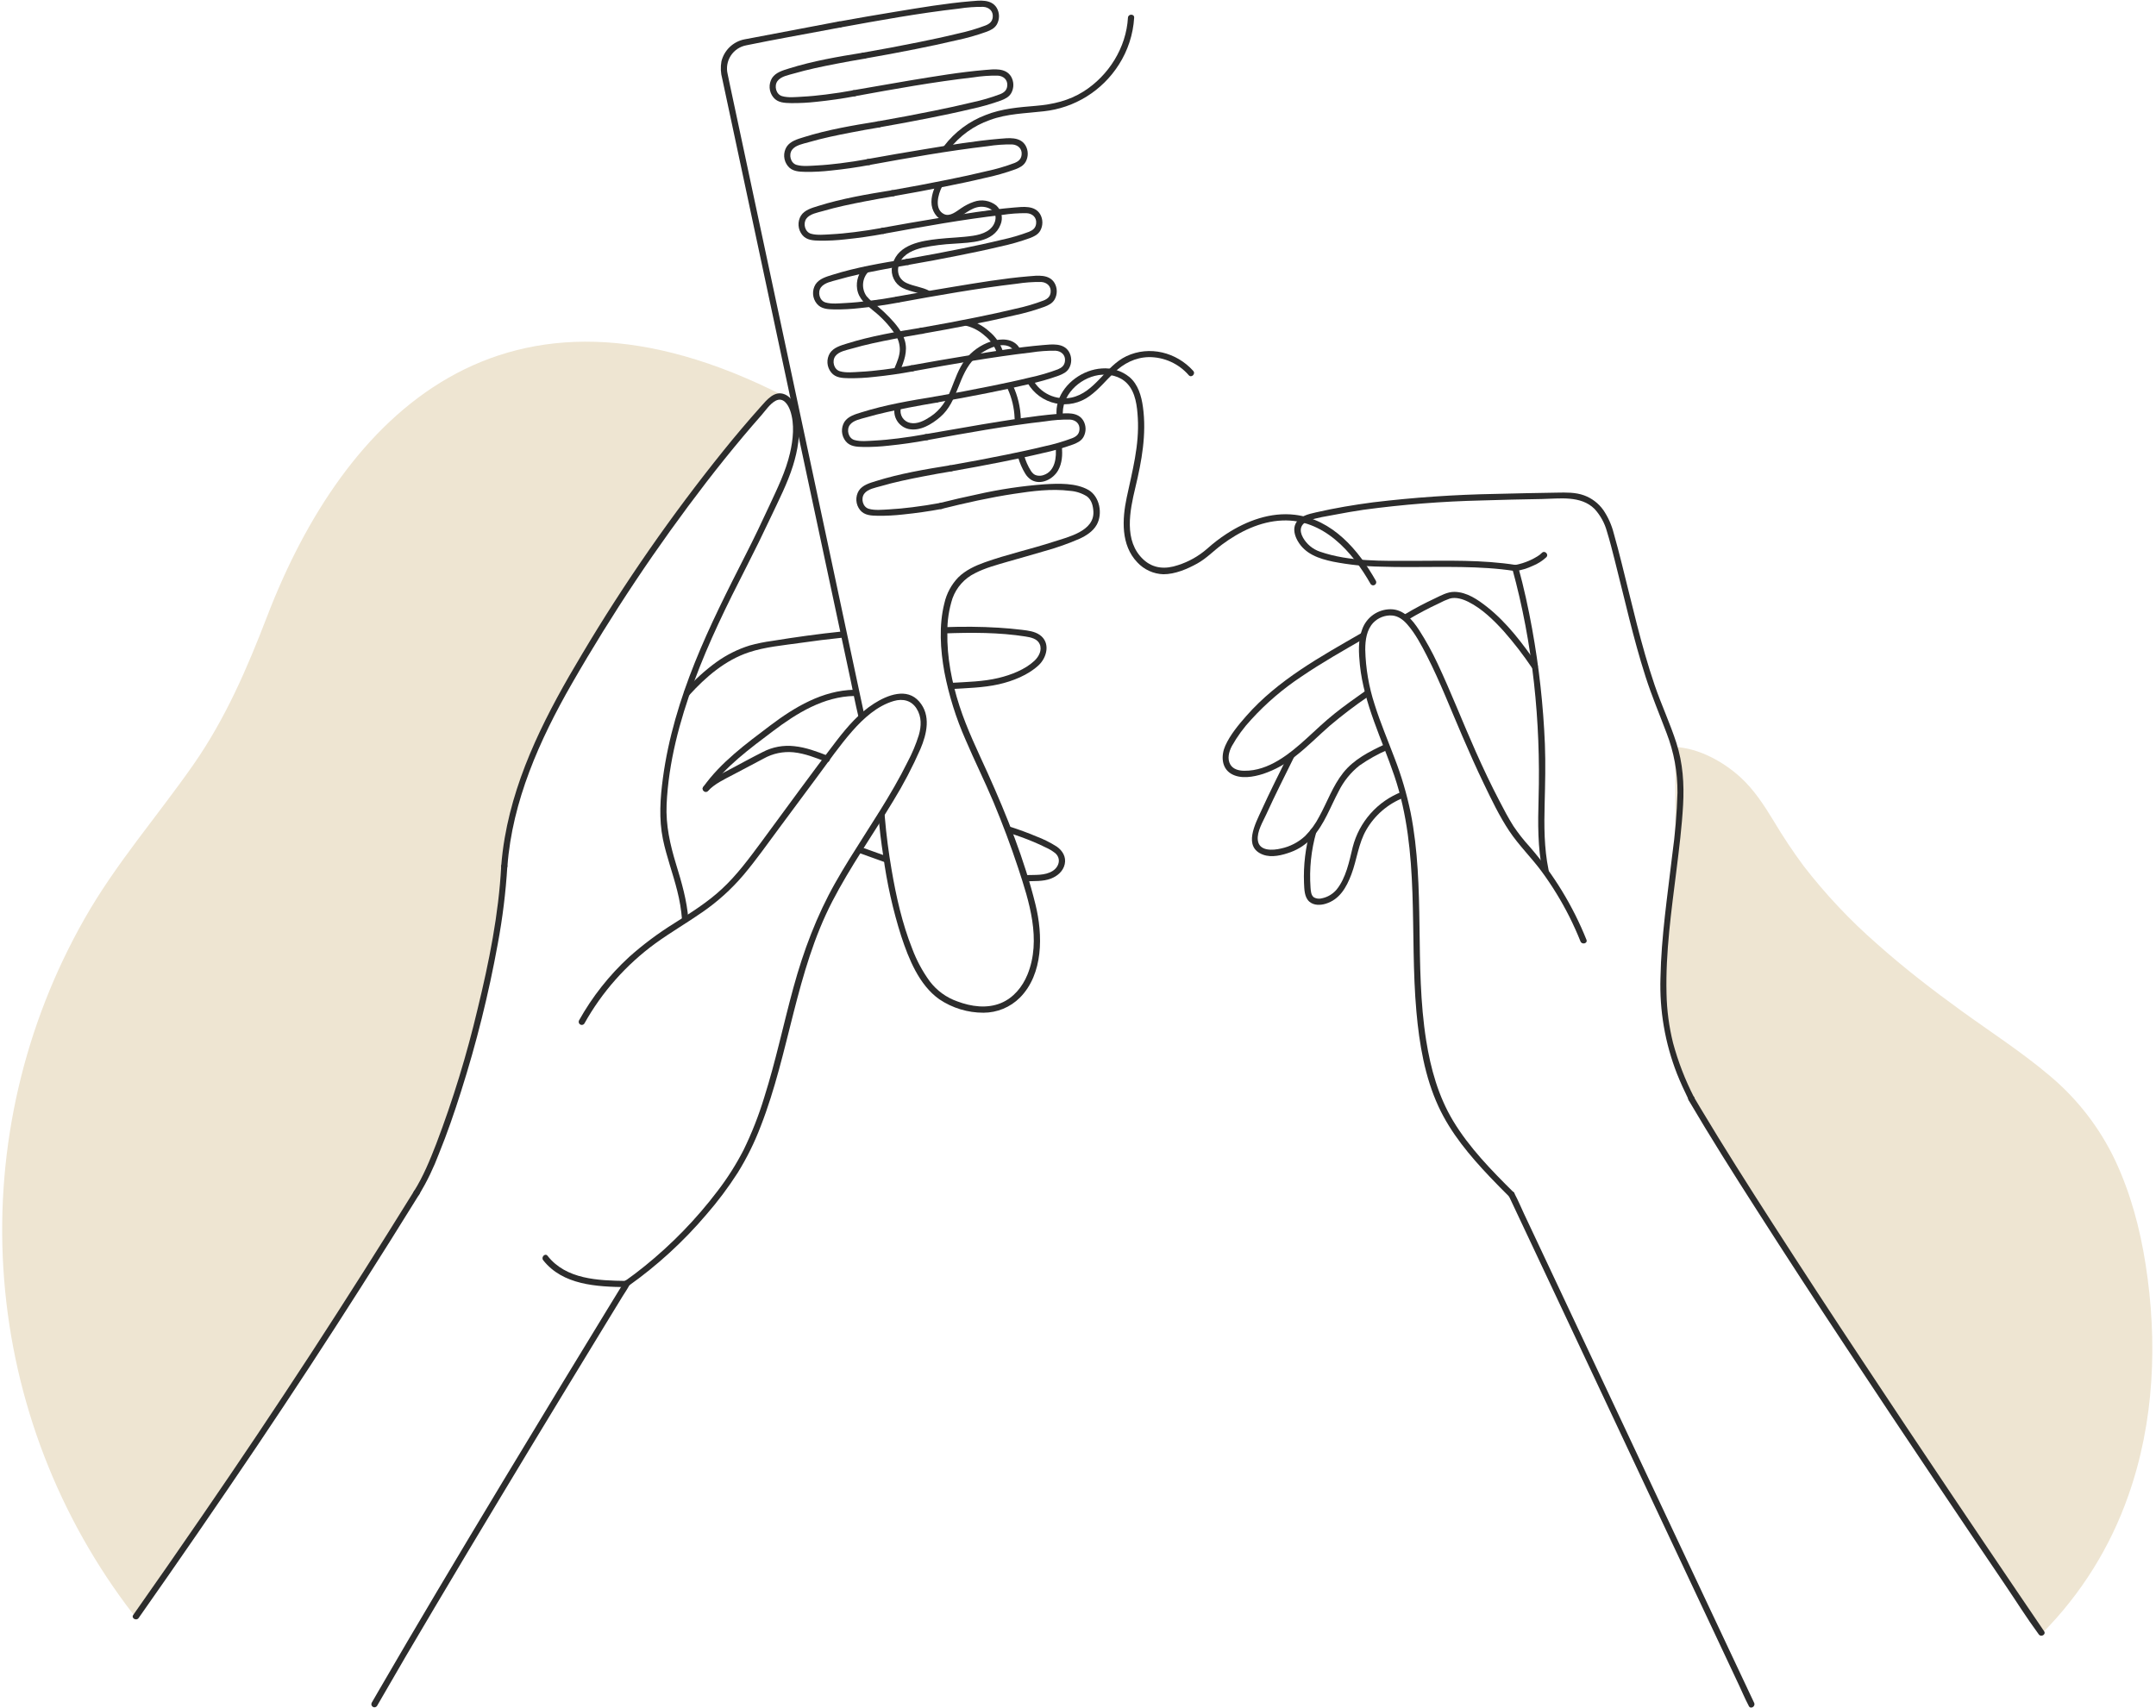<?xml version="1.0" encoding="UTF-8"?> <svg xmlns="http://www.w3.org/2000/svg" width="573" height="454" viewBox="0 0 573 454" fill="none"> <path d="M71.027 163.767C65.675 177.685 59.949 191.007 51.38 203.293C41.788 217.033 30.717 229.663 22.433 244.292C6.397 272.5 -1.088 304.765 0.89 337.154C2.868 369.543 14.224 400.657 33.574 426.702C34.291 427.674 35.04 428.607 35.783 429.572C35.783 429.572 88.515 357.105 110.689 317.115C124.737 291.8 133.097 242.114 134.011 230.279C136.163 202.341 146.955 189.127 153.69 177.114C159.549 166.662 174.004 146.122 185.677 129.492C203.928 103.459 208.53 105.364 208.53 105.364C133.421 66.904 91.27 111.161 71.027 163.767Z" fill="#EEE5D2"></path> <path d="M570.238 336.107C568.746 326.582 566.245 317.166 562.119 308.41C558.006 299.753 552.07 292.088 544.719 285.939C537.355 279.703 529.198 274.44 521.396 268.795C513.595 263.15 506.022 257.309 498.855 250.921C491.689 244.663 485.151 237.72 479.335 230.19C476.488 226.345 473.838 222.359 471.394 218.246C468.855 214.081 466.15 209.884 462.507 206.582C458.019 202.512 451.601 198.918 445.24 198.569V230.24C445.24 230.24 441.241 262.35 442.91 272.903C444.358 282.097 445.449 284.332 458.85 307.4C469.153 325.071 542.961 433.96 542.961 433.96C553.106 423.678 560.846 411.274 565.623 397.64C572.587 377.976 573.444 356.584 570.238 336.107Z" fill="#EEE5D2"></path> <path d="M165.923 340.704C164.395 343.188 162.872 345.675 161.352 348.164C157.429 354.59 153.51 361.02 149.596 367.454C144.242 376.268 138.906 385.087 133.586 393.913C127.776 403.552 121.995 413.207 116.244 422.88C110.941 431.794 105.691 440.735 100.494 449.7L98.78 452.665C98.686 452.853 98.666 453.069 98.726 453.271C98.785 453.472 98.919 453.643 99.101 453.749C99.282 453.855 99.497 453.888 99.701 453.841C99.906 453.795 100.085 453.671 100.202 453.497C105.247 444.714 110.361 435.975 115.545 427.28C121.28 417.603 127.048 407.952 132.85 398.326C138.275 389.301 143.722 380.293 149.189 371.302C153.328 364.483 157.478 357.668 161.638 350.857L165.485 344.564C166.075 343.605 166.754 342.659 167.262 341.662L167.345 341.535C167.897 340.627 166.475 339.802 165.923 340.704Z" fill="#2C2C2C"></path> <path d="M109.997 316.702C101.03 331.179 91.903 345.557 82.618 359.835C73.189 374.291 63.583 388.63 53.798 402.853C47.725 411.705 41.6 420.518 35.421 429.293C34.786 430.163 36.24 430.988 36.843 430.125C47.478 414.991 57.967 399.753 68.31 384.408C77.705 370.439 86.928 356.338 95.981 342.107C101.178 333.941 106.324 325.744 111.419 317.515C111.978 316.607 110.556 315.782 109.997 316.683V316.702Z" fill="#2C2C2C"></path> <path d="M167.046 341.828C174.689 336.406 181.626 330.052 187.696 322.912C190.759 319.398 193.56 315.663 196.075 311.737C198.505 307.816 200.553 303.669 202.189 299.356C209.806 279.818 211.488 258.401 221.201 239.619C225.987 230.368 232.03 221.84 237.375 212.951C240.102 208.515 242.52 203.896 244.612 199.128C246.333 195.096 247.475 190.156 244.307 186.505C241.032 182.695 235.82 184.778 232.278 187.038C228.361 189.534 225.295 193.089 222.464 196.734C215.57 205.661 208.994 214.849 202.277 223.91C199.059 228.247 195.841 232.622 191.867 236.304C188.058 239.867 183.57 242.654 179.171 245.448C174.933 248.082 170.93 251.075 167.205 254.394C161.89 259.28 157.389 264.984 153.874 271.29C153.787 271.477 153.772 271.69 153.834 271.887C153.896 272.084 154.029 272.251 154.207 272.354C154.386 272.458 154.597 272.491 154.798 272.447C155 272.403 155.177 272.285 155.296 272.116C159.982 263.716 166.434 256.433 174.207 250.769C178.238 247.848 182.542 245.353 186.623 242.514C190.726 239.694 194.434 236.339 197.65 232.539C200.995 228.558 203.998 224.285 207.096 220.113L217.252 206.417C220.268 202.353 223.162 198.163 226.508 194.353C229.485 190.969 233.129 187.635 237.553 186.346C239.953 185.654 242.244 186.194 243.609 188.378C244.974 190.562 244.879 193.051 244.199 195.401C243.421 197.887 242.412 200.296 241.184 202.595C240.092 204.804 238.918 206.976 237.693 209.116C232.722 217.808 226.901 225.993 221.975 234.711C217.049 243.429 213.532 252.801 210.873 262.515C208.213 272.23 206.162 282.11 203.109 291.723C201.653 296.518 199.82 301.189 197.625 305.692C195.656 309.524 193.346 313.171 190.724 316.588C185.066 324.056 178.515 330.803 171.217 336.678C169.579 337.999 167.903 339.269 166.183 340.488C165.326 341.123 166.145 342.52 167.014 341.91L167.046 341.828Z" fill="#2C2C2C"></path> <path d="M182.948 244.425C182.561 239.378 181.177 234.609 179.704 229.822C178.098 224.558 176.918 219.396 177.165 213.852C177.667 202.696 180.631 191.629 184.471 181.197C188.312 170.764 193.206 160.795 198.259 150.922C200.54 146.465 202.745 141.969 204.874 137.435C206.962 132.991 209.26 128.546 210.746 123.816C212.015 119.739 212.796 115.288 212.142 111.021C211.799 108.755 210.911 105.84 208.6 104.85C205.87 103.681 203.795 106.297 202.202 108.088C198.778 111.923 195.456 115.841 192.235 119.841C178.478 136.939 165.941 154.984 154.718 173.844C145.603 189.051 137.185 205.071 134.138 222.735C133.707 225.244 133.389 227.764 133.205 230.304C133.129 231.358 134.779 231.358 134.856 230.304C136.125 213.027 143.425 196.651 151.957 181.787C162.656 163.147 174.598 145.25 187.703 128.216C190.898 124.072 194.175 119.995 197.536 115.987C199.135 114.086 200.756 112.204 202.398 110.342C203.503 109.072 204.633 107.339 206.15 106.532C208.124 105.478 209.457 107.523 210.022 109.186C211.235 112.767 210.784 116.869 209.952 120.469C208.835 125.314 206.62 129.784 204.544 134.273C202.468 138.763 200.411 143.087 198.196 147.423C193.41 156.846 188.629 166.262 184.687 176.079C180.745 185.895 177.597 196.245 176.181 206.83C175.457 212.246 175.089 217.681 176.181 223.072C177.146 227.739 178.841 232.196 179.99 236.806C180.629 239.305 181.054 241.854 181.259 244.425C181.342 245.48 182.986 245.486 182.91 244.425H182.948Z" fill="#2C2C2C"></path> <path d="M133.205 230.279C132.532 243.048 129.968 255.74 126.953 268.141C124.076 280.348 120.397 292.352 115.939 304.073C114.263 308.385 112.479 312.779 109.997 316.703C109.426 317.598 110.854 318.423 111.419 317.534C113.494 314.064 115.255 310.416 116.681 306.632C118.859 301.267 120.751 295.781 122.496 290.257C126.608 277.359 129.881 264.209 132.297 250.889C133.568 244.08 134.417 237.199 134.837 230.285C134.894 229.225 133.243 229.231 133.186 230.285L133.205 230.279Z" fill="#2C2C2C"></path> <path d="M166.323 340.513C158.997 340.412 150.453 340.132 145.533 333.846C144.898 333.008 143.717 334.183 144.365 335.008C149.577 341.631 158.591 342.056 166.323 342.164C166.542 342.164 166.751 342.077 166.906 341.922C167.061 341.768 167.148 341.558 167.148 341.339C167.148 341.12 167.061 340.91 166.906 340.755C166.751 340.6 166.542 340.513 166.323 340.513Z" fill="#2C2C2C"></path> <path d="M229.739 190.181C229.294 188.111 228.857 186.041 228.412 183.971C227.236 178.447 226.057 172.921 224.876 167.392C223.183 159.443 221.491 151.489 219.798 143.531C217.796 134.176 215.799 124.821 213.805 115.466L207.578 86.258C205.644 77.178 203.706 68.1 201.763 59.025C200.189 51.621 198.61 44.213 197.027 36.801L194.019 22.711L193.384 19.67C193.186 18.845 193.158 17.988 193.301 17.151C193.444 16.314 193.756 15.515 194.217 14.803C194.679 14.09 195.28 13.479 195.984 13.006C196.689 12.533 197.482 12.208 198.316 12.05C205.858 10.495 213.45 9.174 221.01 7.739L223.378 7.288C224.419 7.091 223.981 5.504 222.94 5.701L200.722 9.923C199.751 10.101 198.78 10.273 197.815 10.47C196.35 10.768 195.001 11.477 193.924 12.513C192.847 13.55 192.087 14.871 191.733 16.324C191.461 17.851 191.535 19.42 191.949 20.915C192.736 24.593 193.522 28.267 194.304 31.937C195.752 38.71 197.197 45.483 198.64 52.256C200.506 61.018 202.375 69.778 204.245 78.537C206.319 88.273 208.393 97.994 210.466 107.7L216.656 136.699C218.471 145.165 220.282 153.652 222.089 162.16C223.435 168.459 224.779 174.756 226.12 181.05C226.755 184.104 227.352 187.19 228.082 190.225C228.082 190.359 228.139 190.486 228.164 190.619C228.387 191.654 229.974 191.216 229.751 190.181H229.739Z" fill="#2C2C2C"></path> <path d="M250.256 135.283C256.604 133.696 263.047 132.254 269.541 131.27C274.371 130.533 279.463 129.867 284.344 130.483C285.935 130.592 287.475 131.086 288.832 131.924C290.102 132.832 290.508 134.464 290.591 135.988C290.876 141.194 283.862 142.756 280.085 143.988C273.997 145.969 267.706 147.347 261.676 149.5C259.137 150.408 256.642 151.57 254.693 153.474C252.856 155.381 251.576 157.755 250.992 160.338C249.494 166.243 249.919 172.726 250.992 178.669C252.188 184.86 254.077 190.896 256.623 196.664C258.997 202.239 261.701 207.655 264.056 213.262C266.437 218.976 268.633 224.793 270.576 230.679C273.527 239.644 276.834 249.835 273.07 259.08C271.724 262.369 269.338 265.29 265.992 266.662C262.272 268.179 258.121 267.589 254.458 266.217C251.528 265.197 248.966 263.332 247.094 260.858C245.159 258.195 243.593 255.281 242.441 252.197C239.775 245.479 238.175 238.343 236.963 231.244C236.176 226.628 235.554 221.973 235.166 217.307C235.166 217.078 235.128 216.843 235.116 216.614C235.039 215.56 233.389 215.554 233.465 216.614C233.719 220.24 234.183 223.866 234.735 227.466C235.701 234.731 237.303 241.898 239.521 248.883C241.508 254.902 244.263 261.83 249.633 265.639C253.103 267.977 257.194 269.222 261.377 269.214C265.005 269.211 268.485 267.773 271.058 265.214C277.311 258.909 277.184 248.521 275.209 240.489C272.277 228.539 267.592 216.856 262.564 205.661C259.873 199.706 257.01 193.877 254.991 187.641C252.972 181.406 251.639 174.726 251.779 168.059C251.741 165.006 252.203 161.967 253.144 159.062C254.193 156.15 256.329 153.758 259.105 152.389C261.885 150.947 265.002 150.141 267.992 149.265C271.236 148.319 274.492 147.442 277.73 146.465C280.877 145.595 283.959 144.504 286.953 143.201C288.712 142.382 290.495 141.245 291.473 139.505C293.13 136.572 292.266 131.975 289.27 130.241C285.918 128.337 281.361 128.521 277.647 128.737C271.626 129.182 265.647 130.076 259.759 131.41C256.436 132.108 253.131 132.87 249.843 133.696C249.632 133.754 249.452 133.893 249.344 134.084C249.236 134.274 249.207 134.5 249.265 134.711C249.323 134.923 249.463 135.102 249.654 135.211C249.844 135.319 250.07 135.347 250.281 135.289L250.256 135.283Z" fill="#2C2C2C"></path> <path d="M223.353 7.301C233.795 5.396 244.301 3.491 254.832 2.291C256.972 1.954 259.135 1.797 261.301 1.822C262.85 1.904 264.024 2.952 263.84 4.577C263.719 5.758 262.977 6.342 261.936 6.761C259.536 7.67 257.07 8.394 254.559 8.927C251.182 9.752 247.773 10.476 244.365 11.168C239.375 12.184 234.371 13.126 229.352 13.994C228.311 14.178 228.755 15.765 229.79 15.581C234.335 14.8 238.873 13.943 243.393 13.041C246.986 12.324 250.567 11.568 254.134 10.724C256.884 10.149 259.591 9.383 262.234 8.431C263.32 8.012 264.335 7.536 264.945 6.476C265.317 5.803 265.509 5.045 265.501 4.276C265.494 3.507 265.287 2.753 264.9 2.088C263.459 -0.287 260.374 0.126 258.013 0.329C251.303 0.894 244.625 2.031 237.985 3.123C232.951 3.949 227.929 4.806 222.908 5.726C221.867 5.917 222.312 7.504 223.347 7.314L223.353 7.301Z" fill="#2C2C2C"></path> <path d="M227.212 25.575C237.648 23.671 248.161 21.766 258.686 20.566C260.825 20.227 262.989 20.072 265.154 20.102C266.703 20.185 267.877 21.226 267.693 22.851C267.573 24.032 266.83 24.623 265.789 25.042C263.387 25.945 260.922 26.666 258.413 27.201C255.029 28.026 251.626 28.75 248.218 29.442C243.228 30.458 238.224 31.402 233.205 32.274C232.164 32.452 232.602 34.039 233.643 33.861C238.188 33.074 242.72 32.228 247.24 31.322C250.833 30.604 254.42 29.855 257.981 29.004C260.722 28.423 263.42 27.655 266.055 26.706C267.141 26.28 268.15 25.804 268.76 24.744C269.132 24.072 269.324 23.316 269.318 22.548C269.311 21.78 269.106 21.027 268.722 20.362C267.281 17.981 264.196 18.394 261.834 18.597C255.124 19.162 248.446 20.305 241.806 21.391C236.77 22.238 231.745 23.105 226.73 23.994C225.689 24.185 226.095 25.772 227.168 25.582L227.212 25.575Z" fill="#2C2C2C"></path> <path d="M229.39 13.994C222.794 15.054 216.059 16.203 209.711 18.197C208.086 18.705 206.182 19.226 205.191 20.737C204.712 21.524 204.487 22.439 204.548 23.358C204.608 24.278 204.95 25.156 205.528 25.874C206.696 27.334 208.524 27.372 210.257 27.41C212.505 27.43 214.752 27.314 216.986 27.061C220.414 26.706 223.841 26.223 227.231 25.588C228.272 25.398 227.828 23.81 226.793 24.001C224.349 24.458 221.886 24.826 219.423 25.131C217.341 25.391 215.253 25.607 213.158 25.709C211.501 25.797 209.47 26.032 207.851 25.556C206.232 25.08 205.699 22.858 206.613 21.569C207.527 20.28 209.622 19.943 210.987 19.543C214.669 18.47 218.446 17.695 222.204 16.965C224.743 16.47 227.282 16.006 229.821 15.594C230.869 15.429 230.424 13.841 229.383 14.006L229.39 13.994Z" fill="#2C2C2C"></path> <path d="M233.256 32.274C226.66 33.334 219.925 34.477 213.577 36.477C211.952 36.985 210.054 37.5 209.064 39.017C208.58 39.802 208.352 40.719 208.412 41.639C208.473 42.56 208.818 43.438 209.4 44.154C210.568 45.614 212.396 45.646 214.123 45.691C216.371 45.712 218.618 45.593 220.852 45.335C224.286 44.986 227.714 44.497 231.097 43.868C232.138 43.671 231.7 42.084 230.659 42.281C228.221 42.732 225.759 43.1 223.296 43.411C221.214 43.671 219.125 43.881 217.03 43.989C215.367 44.071 213.336 44.306 211.717 43.837C210.098 43.367 209.565 41.132 210.485 39.849C211.406 38.566 213.488 38.223 214.859 37.823C218.541 36.75 222.312 35.969 226.076 35.245C228.615 34.75 231.154 34.287 233.694 33.874C234.735 33.703 234.29 32.115 233.256 32.287V32.274Z" fill="#2C2C2C"></path> <path d="M231.034 43.868C241.476 41.964 251.982 40.09 262.507 38.859C264.646 38.52 266.81 38.365 268.976 38.395C270.525 38.478 271.699 39.519 271.515 41.145C271.394 42.325 270.652 42.916 269.611 43.335C267.209 44.239 264.744 44.96 262.234 45.494C258.851 46.319 255.448 47.043 252.039 47.735C247.05 48.751 242.046 49.695 237.026 50.567C235.985 50.745 236.43 52.332 237.464 52.155C242.01 51.367 246.544 50.521 251.068 49.615C254.655 48.897 258.241 48.148 261.802 47.297C264.543 46.717 267.242 45.949 269.877 44.999C270.963 44.573 271.972 44.097 272.581 43.037C272.957 42.367 273.152 41.609 273.145 40.841C273.139 40.072 272.931 39.319 272.543 38.655C271.102 36.274 268.017 36.693 265.656 36.89C258.946 37.462 252.268 38.598 245.628 39.684C240.592 40.51 235.566 41.377 230.551 42.287C229.51 42.478 229.955 44.065 230.989 43.875L231.034 43.868Z" fill="#2C2C2C"></path> <path d="M234.893 62.149C245.33 60.244 255.842 58.339 266.367 57.133C268.506 56.801 270.67 56.646 272.835 56.669C274.384 56.752 275.559 57.793 275.375 59.425C275.254 60.606 274.517 61.19 273.502 61.609C271.098 62.513 268.631 63.234 266.119 63.768C262.742 64.593 259.339 65.317 255.93 66.016C250.941 67.025 245.932 67.978 240.918 68.841C239.87 69.019 240.314 70.606 241.356 70.429C245.901 69.645 250.433 68.799 254.953 67.889C258.546 67.171 262.133 66.422 265.694 65.571C268.436 64.993 271.133 64.225 273.768 63.273C274.848 62.847 275.863 62.371 276.473 61.317C276.846 60.645 277.039 59.887 277.033 59.118C277.026 58.349 276.82 57.595 276.435 56.929C274.994 54.555 271.902 54.967 269.547 55.164C262.837 55.736 256.159 56.872 249.513 57.958C244.485 58.783 239.462 59.653 234.443 60.568C233.402 60.752 233.84 62.346 234.881 62.155L234.893 62.149Z" fill="#2C2C2C"></path> <path d="M237.071 50.567C230.475 51.627 223.74 52.77 217.392 54.77C215.767 55.279 213.863 55.793 212.872 57.31C212.394 58.097 212.17 59.013 212.23 59.932C212.29 60.851 212.632 61.729 213.209 62.447C214.377 63.907 216.205 63.939 217.932 63.977C220.182 64.004 222.431 63.887 224.667 63.628C228.095 63.279 231.523 62.79 234.912 62.161C235.953 61.965 235.509 60.377 234.474 60.574C232.03 61.025 229.568 61.393 227.105 61.704C225.022 61.965 222.934 62.174 220.839 62.282C219.182 62.365 217.151 62.599 215.526 62.13C213.901 61.66 213.38 59.425 214.294 58.136C215.208 56.847 217.303 56.517 218.668 56.117C222.35 55.037 226.121 54.263 229.885 53.532C232.424 53.044 234.963 52.58 237.502 52.167C238.544 51.996 238.106 50.408 237.064 50.58L237.071 50.567Z" fill="#2C2C2C"></path> <path d="M240.937 68.841C234.341 69.902 227.606 71.051 221.258 73.045C219.633 73.553 217.735 74.073 216.744 75.585C216.26 76.369 216.031 77.285 216.09 78.206C216.149 79.126 216.493 80.005 217.074 80.721C218.249 82.182 220.071 82.22 221.804 82.258C224.052 82.279 226.299 82.161 228.533 81.902C231.961 81.553 235.388 81.071 238.778 80.436C239.819 80.245 239.381 78.658 238.34 78.848C235.896 79.305 233.44 79.674 230.97 79.978C228.894 80.239 226.806 80.455 224.711 80.556C223.048 80.639 221.017 80.88 219.398 80.404C217.779 79.928 217.246 77.705 218.166 76.416C219.087 75.127 221.169 74.791 222.54 74.391C226.222 73.318 229.993 72.543 233.757 71.813C236.296 71.318 238.835 70.854 241.375 70.441C242.416 70.276 241.971 68.689 240.937 68.854V68.841Z" fill="#2C2C2C"></path> <path d="M238.746 80.435C249.183 78.53 259.695 76.657 270.22 75.425C272.359 75.088 274.523 74.931 276.688 74.956C278.237 75.038 279.412 76.086 279.228 77.711C279.107 78.892 278.364 79.476 277.323 79.895C274.921 80.804 272.453 81.528 269.941 82.061C266.563 82.88 263.161 83.61 259.752 84.302C254.762 85.318 249.758 86.26 244.739 87.128C243.698 87.312 244.136 88.899 245.177 88.715C249.722 87.934 254.254 87.077 258.774 86.175C262.367 85.458 265.954 84.702 269.515 83.851C272.257 83.273 274.955 82.505 277.59 81.553C278.675 81.127 279.685 80.657 280.294 79.597C280.668 78.925 280.861 78.167 280.854 77.398C280.847 76.629 280.641 75.875 280.256 75.21C278.815 72.835 275.723 73.248 273.368 73.451C266.659 74.016 259.981 75.152 253.341 76.245C248.307 77.07 243.279 77.927 238.264 78.848C237.223 79.038 237.629 80.626 238.702 80.435H238.746Z" fill="#2C2C2C"></path> <path d="M242.555 98.709C252.998 96.805 263.504 94.931 274.035 93.7C276.172 93.362 278.334 93.205 280.497 93.23C282.052 93.319 283.22 94.36 283.036 95.985C282.916 97.166 282.173 97.757 281.164 98.176C278.76 99.079 276.292 99.8 273.781 100.335C270.404 101.16 266.995 101.884 263.586 102.576C258.597 103.592 253.592 104.536 248.573 105.408C247.532 105.586 247.976 107.173 249.011 106.996C253.556 106.208 258.091 105.362 262.615 104.456C266.208 103.738 269.788 102.989 273.356 102.138C276.095 101.557 278.79 100.789 281.424 99.84C282.509 99.414 283.525 98.938 284.135 97.878C284.51 97.207 284.703 96.45 284.695 95.681C284.688 94.912 284.479 94.159 284.09 93.496C282.649 91.115 279.564 91.528 277.203 91.731C270.493 92.296 263.815 93.439 257.175 94.525C252.139 95.35 247.113 96.218 242.098 97.128C241.057 97.319 241.502 98.906 242.536 98.716L242.555 98.709Z" fill="#2C2C2C"></path> <path d="M244.758 87.128C238.163 88.188 231.427 89.338 225.079 91.331C223.454 91.839 221.556 92.36 220.566 93.871C220.082 94.656 219.855 95.573 219.915 96.493C219.975 97.414 220.32 98.293 220.902 99.008C222.07 100.468 223.899 100.506 225.625 100.545C227.873 100.566 230.121 100.447 232.354 100.189C235.786 99.842 239.201 99.353 242.6 98.722C243.641 98.532 243.203 96.944 242.162 97.135C239.724 97.592 237.261 97.96 234.792 98.265C232.716 98.525 230.628 98.741 228.533 98.843C226.87 98.932 224.838 99.167 223.219 98.691C221.601 98.214 221.067 95.992 221.988 94.703C222.908 93.414 224.991 93.078 226.362 92.677C230.044 91.604 233.814 90.83 237.579 90.1C240.118 89.604 242.657 89.141 245.196 88.728C246.237 88.563 245.793 86.976 244.758 87.141V87.128Z" fill="#2C2C2C"></path> <path d="M248.618 105.408C242.022 106.469 235.287 107.611 228.939 109.612C227.314 110.12 225.41 110.634 224.419 112.151C223.941 112.938 223.717 113.854 223.777 114.773C223.837 115.692 224.179 116.57 224.756 117.288C225.924 118.749 227.752 118.78 229.485 118.818C231.733 118.845 233.98 118.728 236.214 118.469C239.642 118.12 243.07 117.631 246.459 117.002C247.5 116.806 247.056 115.218 246.021 115.415C243.577 115.866 241.115 116.234 238.651 116.545C236.569 116.806 234.481 117.015 232.386 117.123C230.729 117.206 228.698 117.441 227.079 116.971C225.46 116.501 224.927 114.266 225.841 112.983C226.755 111.701 228.85 111.358 230.215 110.958C233.897 109.878 237.674 109.104 241.432 108.373C243.971 107.885 246.51 107.421 249.049 107.008C250.097 106.837 249.652 105.249 248.611 105.421L248.618 105.408Z" fill="#2C2C2C"></path> <path d="M246.402 117.009C256.838 115.104 267.351 113.199 277.876 111.999C280.015 111.661 282.179 111.506 284.344 111.536C285.893 111.618 287.067 112.66 286.883 114.285C286.763 115.466 286.026 116.056 284.979 116.476C282.576 117.379 280.108 118.101 277.596 118.634C274.219 119.46 270.816 120.184 267.408 120.876C262.414 121.892 257.41 122.836 252.395 123.708C251.347 123.885 251.792 125.473 252.833 125.295C257.369 124.508 261.902 123.661 266.43 122.755C270.023 122.038 273.61 121.289 277.171 120.438C279.91 119.858 282.606 119.09 285.239 118.139C286.325 117.714 287.34 117.238 287.95 116.177C288.325 115.506 288.518 114.749 288.511 113.981C288.503 113.212 288.294 112.459 287.905 111.796C286.464 109.415 283.379 109.828 281.024 110.031C274.314 110.602 267.636 111.739 260.99 112.825C255.962 113.671 250.939 114.539 245.92 115.428C244.879 115.618 245.317 117.206 246.358 117.015L246.402 117.009Z" fill="#2C2C2C"></path> <path d="M252.439 123.701C245.837 124.762 239.108 125.904 232.76 127.898C231.135 128.406 229.237 128.927 228.247 130.438C227.765 131.225 227.539 132.141 227.598 133.062C227.657 133.983 227.999 134.862 228.577 135.581C229.751 137.042 231.573 137.073 233.306 137.111C235.555 137.135 237.802 137.018 240.035 136.762C243.463 136.413 246.891 135.924 250.281 135.295C251.322 135.099 250.884 133.511 249.843 133.702C247.399 134.159 244.942 134.527 242.473 134.838C240.397 135.099 238.302 135.308 236.214 135.416C234.55 135.499 232.519 135.734 230.901 135.257C229.282 134.781 228.749 132.559 229.669 131.27C230.59 129.981 232.671 129.651 234.043 129.251C237.724 128.171 241.495 127.397 245.259 126.666C247.799 126.177 250.338 125.708 252.877 125.301C253.918 125.13 253.474 123.542 252.439 123.714V123.701Z" fill="#2C2C2C"></path> <path d="M223.74 167.875C217.519 168.51 211.317 169.386 205.153 170.383C203.152 170.653 201.171 171.058 199.224 171.596C196.08 172.583 193.112 174.064 190.432 175.983C187.34 178.231 184.504 180.811 181.977 183.679C181.266 184.46 182.427 185.635 183.138 184.841C187.525 179.996 192.692 175.52 199.008 173.412C203.376 171.958 208.194 171.551 212.72 170.904C216.389 170.377 220.071 169.907 223.759 169.532C224.8 169.431 224.813 167.78 223.759 167.888L223.74 167.875Z" fill="#2C2C2C"></path> <path d="M251.011 168.383C258.159 168.116 265.535 168.091 272.594 169.215C273.984 169.431 275.705 169.799 276.32 171.228C277.025 172.834 276.079 174.58 274.905 175.672C272.429 177.996 268.671 179.431 265.427 180.212C261.295 181.215 256.972 181.273 252.731 181.533C251.677 181.603 251.671 183.247 252.731 183.184C256.965 182.917 261.288 182.835 265.427 181.914C269.09 181.088 273.261 179.463 276.047 176.834C278.301 174.72 279.221 170.777 276.308 168.764C274.937 167.824 273.216 167.627 271.61 167.431C269.547 167.177 267.471 166.993 265.396 166.866C260.59 166.567 255.772 166.548 250.96 166.726C249.907 166.77 249.9 168.415 250.96 168.377L251.011 168.383Z" fill="#2C2C2C"></path> <path d="M227.047 183.362C218.579 183.527 211.177 187.972 204.595 192.943C198.247 197.744 191.556 202.652 186.903 209.205C186.268 210.068 187.715 210.894 188.324 210.036C192.8 203.731 199.325 198.982 205.426 194.366C211.774 189.578 218.884 185.171 227.047 185.013C227.266 185.013 227.476 184.926 227.631 184.771C227.786 184.616 227.873 184.406 227.873 184.187C227.873 183.968 227.786 183.758 227.631 183.604C227.476 183.449 227.266 183.362 227.047 183.362Z" fill="#2C2C2C"></path> <path d="M219.976 200.899C217.094 199.775 214.187 198.677 211.089 198.359C208.222 198.03 205.322 198.562 202.76 199.89C199.796 201.376 196.882 202.988 193.949 204.538C191.48 205.839 188.871 207.077 186.966 209.122C186.243 209.89 187.404 211.059 188.134 210.284C189.975 208.328 192.464 207.198 194.806 205.96C197.517 204.525 200.221 203.084 202.938 201.661C205.362 200.295 208.148 199.709 210.917 199.985C213.92 200.302 216.77 201.433 219.557 202.525C220.547 202.906 220.972 201.312 219.995 200.937L219.976 200.899Z" fill="#2C2C2C"></path> <path d="M268.068 221.389C270.315 222.101 272.543 222.894 274.721 223.815C275.781 224.259 276.828 224.736 277.85 225.25C278.777 225.653 279.649 226.172 280.447 226.793C282.103 228.247 281.468 230.476 279.723 231.549C277.66 232.819 275.057 232.533 272.74 232.628C271.68 232.679 271.68 234.323 272.74 234.279C274.917 234.184 277.184 234.362 279.279 233.574C281.024 232.907 282.573 231.599 282.979 229.701C283.386 227.802 282.414 226.145 280.853 225.053C279.127 223.955 277.291 223.04 275.375 222.323C273.121 221.37 270.823 220.539 268.493 219.783C267.478 219.459 267.046 221.053 268.055 221.37L268.068 221.389Z" fill="#2C2C2C"></path> <path d="M235.642 227.625L228.99 225.237C228.886 225.208 228.777 225.2 228.671 225.213C228.564 225.226 228.461 225.26 228.367 225.313C228.273 225.366 228.191 225.437 228.124 225.522C228.058 225.607 228.009 225.705 227.981 225.809C227.927 226.019 227.957 226.242 228.063 226.431C228.169 226.62 228.344 226.761 228.552 226.824L235.204 229.212C235.311 229.25 235.425 229.265 235.538 229.257C235.651 229.249 235.761 229.218 235.861 229.166C235.962 229.113 236.05 229.041 236.122 228.953C236.193 228.864 236.245 228.763 236.275 228.653C236.306 228.544 236.313 228.43 236.297 228.318C236.281 228.205 236.242 228.098 236.183 228.001C236.123 227.905 236.045 227.821 235.952 227.757C235.859 227.692 235.754 227.647 235.642 227.625Z" fill="#2C2C2C"></path> <path d="M402.29 316.975C396.418 311.14 390.482 305.095 386.191 297.959C382.255 291.412 380.224 284.066 379.031 276.561C375.857 256.528 378.853 236.012 374.911 216.056C373.892 211.109 372.463 206.256 370.639 201.547C368.855 196.823 366.868 192.156 365.351 187.33C363.797 182.591 362.952 177.649 362.843 172.663C362.843 170.155 363.205 167.412 365.002 165.52C365.64 164.864 366.412 164.355 367.266 164.026C368.119 163.697 369.034 163.557 369.947 163.615C371.61 163.742 372.93 164.758 373.997 165.97C376.136 168.402 377.748 171.469 379.221 174.339C382.776 181.292 385.569 188.613 388.68 195.775C390.508 200.029 392.387 204.252 394.393 208.417C396.399 212.582 398.5 216.983 401.096 220.881C403.693 224.78 407.044 228.012 409.787 231.752C412.536 235.507 414.972 239.482 417.068 243.638C418.155 245.805 419.148 248.011 420.045 250.254C420.432 251.226 422.026 250.8 421.632 249.816C418.02 240.804 412.929 232.458 406.568 225.123C404.976 223.384 403.516 221.529 402.201 219.573C400.855 217.433 399.661 215.167 398.506 212.925C396.253 208.627 394.183 204.233 392.209 199.794C388.743 192.023 385.671 184.067 382.052 176.371C380.632 173.336 379.014 170.399 377.209 167.577C375.425 164.827 373.114 161.938 369.528 161.957C367.892 161.968 366.298 162.479 364.961 163.422C363.625 164.366 362.609 165.696 362.05 167.234C360.869 170.231 361.11 173.628 361.415 176.758C362.513 187.184 367.287 196.512 370.6 206.322C377.437 226.558 374.568 248.051 376.441 268.96C377.209 277.526 378.669 286.269 382.3 294.136C385.556 301.19 390.609 307.21 395.91 312.804C397.611 314.601 399.351 316.36 401.109 318.106C401.858 318.855 403.013 317.687 402.271 316.944L402.29 316.975Z" fill="#2C2C2C"></path> <path d="M401.045 318.017L407.393 331.497C412.472 342.291 417.55 353.085 422.629 363.88L441.038 403.037C446.345 414.314 451.65 425.593 456.952 436.874L462.189 448.011C463.015 449.764 463.763 451.58 464.671 453.288C464.709 453.358 464.741 453.434 464.779 453.51C465.23 454.469 466.645 453.637 466.201 452.678L459.853 439.198C454.775 428.408 449.696 417.614 444.618 406.815L426.209 367.664C420.902 356.383 415.597 345.104 410.295 333.827C408.551 330.111 406.803 326.396 405.051 322.684C404.232 320.938 403.483 319.115 402.575 317.414L402.467 317.185C402.017 316.226 400.595 317.064 401.045 318.017Z" fill="#2C2C2C"></path> <path d="M448.75 292.415C454.584 302.34 460.755 312.099 466.957 321.769C474.71 333.889 482.56 345.953 490.508 357.962C498.371 369.878 506.284 381.766 514.249 393.627C520.487 402.94 526.75 412.234 533.039 421.508C535.915 425.756 538.663 430.156 541.717 434.29L541.837 434.461C542.428 435.331 543.856 434.506 543.259 433.63C540.894 430.158 538.532 426.683 536.175 423.204C530.212 414.407 524.27 405.6 518.35 396.783C510.504 385.108 502.7 373.406 494.938 361.676C486.898 349.561 478.946 337.398 471.083 325.185C464.582 315.071 458.12 304.924 451.944 294.6L450.173 291.609C450.055 291.435 449.876 291.312 449.672 291.265C449.467 291.218 449.252 291.251 449.071 291.357C448.89 291.463 448.756 291.634 448.696 291.835C448.637 292.037 448.656 292.253 448.75 292.441V292.415Z" fill="#2C2C2C"></path> <path d="M361.897 168.25C351.017 174.517 339.622 180.759 331.23 190.327C329.154 192.689 326.945 195.337 325.65 198.226C324.508 200.766 324.565 204.163 327.244 205.719C329.739 207.166 333.134 206.55 335.731 205.719C338.866 204.655 341.787 203.043 344.358 200.957C347.564 198.468 350.401 195.553 353.455 192.893C356.707 190.146 360.097 187.567 363.611 185.165C364.468 184.53 363.649 183.133 362.78 183.743C360.025 185.686 357.27 187.635 354.635 189.743C352.001 191.851 349.709 194.067 347.284 196.277C342.783 200.379 337.159 204.982 330.703 204.893C329.326 204.893 327.758 204.538 326.996 203.261C326.082 201.718 326.622 199.807 327.39 198.334C328.833 195.759 330.583 193.369 332.601 191.216C336.534 186.914 340.979 183.11 345.837 179.889C351.271 176.181 357.009 172.942 362.703 169.66C362.878 169.542 363.001 169.363 363.048 169.159C363.094 168.954 363.061 168.739 362.955 168.558C362.849 168.376 362.679 168.242 362.477 168.183C362.276 168.123 362.059 168.143 361.872 168.237L361.897 168.25Z" fill="#2C2C2C"></path> <path d="M342.492 200.499C340.054 205.452 337.546 210.373 335.261 215.402C333.661 218.919 330.246 225.193 335.686 227.205C338.01 228.063 340.796 227.339 343.031 226.526C345.218 225.724 347.179 224.404 348.744 222.678C351.988 219.116 353.556 214.513 355.784 210.335C357.1 207.682 358.983 205.351 361.301 203.509C363.671 201.85 366.204 200.437 368.861 199.293C369.82 198.836 368.982 197.388 368.03 197.87C363.96 199.775 359.828 201.845 356.971 205.445C354.197 208.938 352.75 213.186 350.623 217.059C349.64 218.973 348.368 220.725 346.852 222.253C345.054 223.917 342.839 225.063 340.441 225.567C338.308 226.081 334.626 226.342 334.29 223.345C334.023 221.034 335.648 218.443 336.569 216.417C338.873 211.338 341.419 206.347 343.882 201.331C344.345 200.378 342.929 199.547 342.46 200.499H342.492Z" fill="#2C2C2C"></path> <path d="M348.23 220.805C346.949 225.326 346.388 230.021 346.567 234.717C346.656 236.374 346.624 238.527 348.021 239.721C349.201 240.711 350.896 240.673 352.293 240.254C356.038 239.13 357.854 235.885 359.155 232.438C360.641 228.52 361.002 224.253 363.129 220.589C365.364 216.716 368.846 213.714 373.006 212.075C373.984 211.694 373.559 210.1 372.568 210.487C369.378 211.721 366.529 213.699 364.258 216.257C361.987 218.815 360.359 221.879 359.511 225.193C358.584 229.003 357.74 233.371 355.226 236.482C354.215 237.674 352.833 238.492 351.303 238.806C350.608 238.996 349.867 238.912 349.233 238.571C348.414 238.019 348.376 236.844 348.3 235.955C347.948 231 348.462 226.022 349.817 221.243C349.858 221.039 349.82 220.826 349.711 220.648C349.602 220.47 349.429 220.341 349.228 220.285C349.026 220.229 348.811 220.252 348.626 220.349C348.441 220.445 348.3 220.608 348.23 220.805Z" fill="#2C2C2C"></path> <path d="M374.206 164.739C376.871 163.152 379.615 161.703 382.427 160.395C383.348 159.897 384.308 159.472 385.296 159.126C386.927 158.643 388.832 159.278 390.286 160.014C393.872 161.818 396.945 164.815 399.617 167.761C402.335 170.848 404.85 174.108 407.146 177.52C407.742 178.384 409.171 177.558 408.568 176.688C404.715 171.139 400.62 165.64 395.301 161.405C392.761 159.405 389.86 157.373 386.521 157.335C384.661 157.335 382.985 158.294 381.354 159.075C378.643 160.345 375.952 161.748 373.375 163.304C373.2 163.421 373.077 163.6 373.03 163.805C372.983 164.009 373.016 164.224 373.122 164.405C373.228 164.587 373.4 164.721 373.601 164.78C373.802 164.84 374.019 164.82 374.206 164.726V164.739Z" fill="#2C2C2C"></path> <path d="M401.928 151.208C407.381 171.044 409.488 191.756 408.911 212.284C408.727 218.767 408.65 225.282 409.971 231.669C410.187 232.704 411.774 232.266 411.558 231.231C410.358 225.421 410.371 219.478 410.523 213.573C410.656 208.309 410.79 203.064 410.587 197.801C410.163 187.516 409.029 177.273 407.19 167.145C406.194 161.64 405 156.167 403.515 150.77C403.445 150.573 403.303 150.41 403.118 150.313C402.933 150.216 402.719 150.194 402.517 150.249C402.316 150.305 402.143 150.435 402.034 150.612C401.924 150.79 401.887 151.003 401.928 151.208Z" fill="#2C2C2C"></path> <path d="M450.172 291.584C447.839 287.012 445.988 282.209 444.649 277.253C443.579 272.955 442.996 268.55 442.91 264.122C442.637 253.112 444.211 242.127 445.564 231.238C446.275 225.523 446.998 219.751 447.316 213.979C447.627 208.385 447.259 202.887 445.545 197.534C443.862 192.283 441.507 187.28 439.73 182.06C437.952 176.841 436.435 171.406 435.045 166.002C433.655 160.599 432.366 155.157 430.995 149.735C430.316 147.055 429.637 144.369 428.868 141.709C428.309 139.523 427.377 137.45 426.114 135.581C424.837 133.79 423.046 132.428 420.978 131.676C418.674 130.845 416.23 130.914 413.824 130.959C408.39 131.054 402.962 131.143 397.535 131.295C386.632 131.486 375.746 132.234 364.919 133.537C359.84 134.204 354.762 135.054 349.728 136.21C347.748 136.667 345.348 137.175 344.345 139.175C343.603 140.655 344.098 142.407 344.866 143.766C346.865 147.303 350.541 148.515 354.28 149.309C358.452 150.125 362.687 150.569 366.938 150.636C376.46 150.96 386.032 150.382 395.561 151.03C397.884 151.189 400.201 151.424 402.499 151.785C403.54 151.951 403.984 150.363 402.937 150.198C393.91 148.776 384.725 149.068 375.641 149.093C367.433 149.093 358.641 149.36 350.782 146.642C348.889 145.993 347.297 144.674 346.307 142.934C345.202 140.979 345.577 139.245 347.811 138.407C350.046 137.569 352.616 137.239 354.959 136.788C357.422 136.314 359.895 135.89 362.38 135.518C372.817 134.106 383.324 133.278 393.853 133.035C399.166 132.857 404.486 132.75 409.806 132.654C414.471 132.572 420.102 131.651 423.771 135.277C425.339 136.99 426.473 139.054 427.078 141.296C427.872 143.836 428.488 146.376 429.142 148.915C430.456 154.065 431.681 159.227 432.982 164.377C434.283 169.526 435.692 174.765 437.337 179.882C438.981 185 441.031 189.851 442.91 194.835C444.875 199.895 445.863 205.282 445.824 210.709C445.659 216.25 445.195 221.778 444.434 227.269C443.164 238.127 441.514 248.972 441.304 259.918C441.025 268.629 442.515 277.306 445.684 285.425C446.624 287.774 447.678 290.079 448.795 292.346C449.265 293.298 450.699 292.466 450.217 291.514L450.172 291.584Z" fill="#2C2C2C"></path> <path d="M402.721 151.811C404.319 151.588 405.872 151.124 407.33 150.433C408.673 149.894 409.906 149.113 410.967 148.128C411.703 147.366 410.542 146.223 409.799 146.96C409.413 147.354 408.972 147.692 408.491 147.963C407.88 148.34 407.244 148.675 406.587 148.966C405.939 149.259 405.273 149.511 404.594 149.722C404.251 149.83 403.902 149.925 403.553 150.007L403.102 150.103L402.709 150.166C402.492 150.173 402.285 150.262 402.132 150.415C401.979 150.568 401.89 150.775 401.883 150.992C401.885 151.209 401.973 151.418 402.127 151.571C402.282 151.725 402.491 151.811 402.709 151.811H402.721Z" fill="#2C2C2C"></path> <path d="M252.306 39.652C255.064 36.1 258.786 33.418 263.028 31.925C267.7 30.185 272.55 30.153 277.419 29.582C281.458 29.146 285.347 27.806 288.797 25.662C292.248 23.517 295.172 20.623 297.351 17.194C299.752 13.444 301.156 9.143 301.427 4.698C301.484 3.637 299.84 3.644 299.776 4.698C299.319 12.654 294.666 20.089 287.962 24.324C284.077 26.775 279.844 27.753 275.311 28.134C270.779 28.515 266.265 28.858 261.942 30.579C257.558 32.244 253.728 35.103 250.884 38.833C250.249 39.69 251.677 40.509 252.306 39.665V39.652Z" fill="#2C2C2C"></path> <path d="M248.904 48.815C247.913 50.719 247.133 53.215 247.786 55.361C248.44 57.507 250.211 59.101 252.509 58.688C255.156 58.206 256.997 55.799 259.606 55.12C261.98 54.485 265.275 55.755 264.475 58.745C263.77 61.349 261.054 62.295 258.66 62.663C255.582 63.139 252.446 63.171 249.354 63.514C244.854 64.016 238.804 64.962 237.293 70.022C236.917 71.093 236.89 72.255 237.215 73.342C237.54 74.429 238.201 75.385 239.102 76.073C241.204 77.572 243.946 77.534 246.168 78.746C247.101 79.254 247.932 77.832 246.999 77.324C245.095 76.283 242.892 76.137 240.937 75.235C238.734 74.213 238.144 71.94 239.134 69.781C240.219 67.432 242.86 66.384 245.228 65.832C248.014 65.268 250.838 64.915 253.677 64.777C257.924 64.454 264.037 64.517 265.891 59.755C266.264 58.888 266.358 57.926 266.157 57.004C265.957 56.082 265.473 55.245 264.774 54.612C263.949 53.962 262.974 53.532 261.938 53.361C260.902 53.19 259.84 53.284 258.851 53.634C257.631 54.049 256.475 54.633 255.416 55.367C254.179 56.187 252.452 57.685 250.884 56.91C248.218 55.602 249.329 51.627 250.351 49.646C250.84 48.707 249.418 47.875 248.929 48.815H248.904Z" fill="#2C2C2C"></path> <path d="M256.826 86.607C258.637 87.069 260.308 87.964 261.695 89.217C263.156 90.371 264.267 91.91 264.901 93.662C265.218 94.671 266.805 94.239 266.488 93.223C265.781 91.204 264.526 89.42 262.863 88.074C261.266 86.629 259.346 85.588 257.264 85.039C256.229 84.804 255.791 86.391 256.826 86.632V86.607Z" fill="#2C2C2C"></path> <path d="M267.801 103.351C268.928 105.806 269.556 108.461 269.649 111.161C269.649 112.221 271.331 112.228 271.293 111.161C271.187 108.171 270.483 105.232 269.223 102.519C269.106 102.345 268.927 102.222 268.723 102.175C268.518 102.128 268.303 102.161 268.122 102.267C267.94 102.373 267.806 102.544 267.747 102.746C267.687 102.947 267.707 103.163 267.801 103.351Z" fill="#2C2C2C"></path> <path d="M270.563 121.492C270.996 123.038 271.637 124.518 272.467 125.892C272.875 126.572 273.433 127.15 274.098 127.581C276.638 129.06 279.894 127.39 281.214 125.041C282.287 123.136 282.427 120.876 282.199 118.749C282.192 118.532 282.103 118.325 281.95 118.172C281.796 118.019 281.59 117.929 281.373 117.923C281.155 117.926 280.947 118.014 280.793 118.168C280.639 118.323 280.551 118.531 280.548 118.749C280.846 121.53 280.466 125.244 277.374 126.279C276.792 126.491 276.162 126.531 275.559 126.393C275.4 126.355 275.254 126.285 275.095 126.241C274.936 126.197 275.305 126.349 275.19 126.279L274.981 126.171C274.898 126.125 274.817 126.074 274.74 126.019C274.873 126.139 274.632 125.949 274.74 126.019L274.574 125.873C274.347 125.668 274.148 125.433 273.984 125.174C273.185 123.896 272.577 122.508 272.181 121.053C271.864 120.044 270.277 120.476 270.588 121.492H270.563Z" fill="#2C2C2C"></path> <path d="M282.503 110.691C281.926 105.224 286.763 100.532 291.949 99.713C294.641 99.294 297.662 99.929 299.567 101.948C301.827 104.316 302.22 108.044 302.398 111.155C302.817 118.4 300.925 125.251 299.446 132.261C298.227 138.032 297.859 144.884 302.252 149.481C303.141 150.443 304.212 151.219 305.403 151.764C306.594 152.309 307.881 152.612 309.19 152.656C312.288 152.656 315.538 151.278 318.211 149.792C320.629 148.452 322.521 146.446 324.717 144.807C329.377 141.334 334.925 138.598 340.816 138.363C351.684 137.931 359.371 146.566 364.303 155.303C364.429 155.455 364.604 155.557 364.798 155.591C364.992 155.625 365.192 155.589 365.361 155.488C365.53 155.388 365.658 155.23 365.721 155.044C365.785 154.857 365.779 154.654 365.706 154.471C361.072 146.217 354.128 138.071 344.174 136.851C337.712 136.064 331.288 138.445 325.949 141.931C324.127 143.121 322.399 144.45 320.782 145.906C318.53 147.865 315.901 149.341 313.056 150.243C309.755 151.36 306.53 151.195 303.89 148.751C298.576 143.823 300.271 135.759 301.75 129.575C303.426 122.59 304.759 115.384 303.756 108.177C303.356 105.275 302.487 102.196 300.17 100.227C298.104 98.553 295.475 97.737 292.825 97.948C287.823 98.259 282.795 101.808 281.227 106.64C280.818 107.94 280.684 109.311 280.834 110.666C280.948 111.714 282.592 111.726 282.484 110.666L282.503 110.691Z" fill="#2C2C2C"></path> <path d="M229.701 70.987C228.954 71.743 228.394 72.661 228.063 73.671C227.733 74.68 227.641 75.753 227.796 76.803C228.184 79.413 230.094 80.924 232.005 82.518C234.282 84.29 236.263 86.412 237.877 88.804C238.686 90.004 239.128 91.414 239.146 92.862C239.146 94.57 238.429 96.208 237.775 97.757C237.369 98.722 238.785 99.567 239.197 98.589C240.27 96.049 241.279 93.395 240.498 90.614C239.813 88.163 238.067 86.118 236.341 84.315C235.383 83.318 234.372 82.372 233.313 81.483C232.211 80.688 231.203 79.77 230.31 78.746C229.611 77.761 229.283 76.56 229.384 75.356C229.485 74.153 230.009 73.023 230.862 72.168C231.002 72.011 231.076 71.807 231.07 71.597C231.065 71.387 230.979 71.187 230.831 71.038C230.683 70.889 230.483 70.802 230.273 70.795C230.063 70.788 229.858 70.861 229.701 71V70.987Z" fill="#2C2C2C"></path> <path d="M237.832 108.075C237.669 108.708 237.634 109.367 237.73 110.014C237.827 110.66 238.052 111.281 238.393 111.838C238.734 112.396 239.184 112.879 239.716 113.259C240.248 113.639 240.851 113.908 241.489 114.05C244.548 114.685 247.627 112.78 249.862 110.875C254.743 106.722 254.591 99.49 259.168 95.147C261.345 93.077 267.376 89.725 269.566 93.401C269.683 93.575 269.862 93.698 270.067 93.745C270.271 93.792 270.486 93.759 270.667 93.653C270.849 93.547 270.983 93.376 271.043 93.175C271.102 92.973 271.082 92.757 270.988 92.569C269.382 89.871 266.037 89.903 263.37 90.772C260.63 91.673 258.23 93.387 256.489 95.687C254.731 98.011 253.842 100.817 252.763 103.484C251.563 106.456 249.995 108.97 247.278 110.761C245.736 111.777 243.844 112.818 241.927 112.431C241.497 112.347 241.089 112.177 240.728 111.93C240.366 111.684 240.058 111.366 239.824 110.996C239.59 110.626 239.434 110.212 239.366 109.78C239.297 109.347 239.317 108.905 239.426 108.481C239.673 107.446 238.086 107.008 237.832 108.043V108.075Z" fill="#2C2C2C"></path> <path d="M273.083 101.77C273.874 103.158 274.95 104.363 276.241 105.305C277.532 106.247 279.008 106.904 280.572 107.233C282.135 107.562 283.751 107.555 285.311 107.213C286.872 106.871 288.343 106.202 289.626 105.249C292.044 103.491 293.917 101.135 296.063 99.084C298.602 96.627 301.7 95.014 305.312 94.931C307.327 94.917 309.321 95.341 311.157 96.173C312.993 97.005 314.626 98.226 315.944 99.751C316.655 100.538 317.849 99.376 317.113 98.582C312.669 93.63 305.489 91.814 299.376 94.684C293.771 97.312 291.022 104.392 284.719 105.7C282.732 106.091 280.671 105.84 278.836 104.984C277 104.129 275.484 102.712 274.505 100.938C274.388 100.764 274.209 100.641 274.004 100.594C273.799 100.547 273.585 100.58 273.403 100.686C273.222 100.792 273.088 100.963 273.029 101.164C272.969 101.366 272.988 101.582 273.083 101.77Z" fill="#2C2C2C"></path> </svg> 